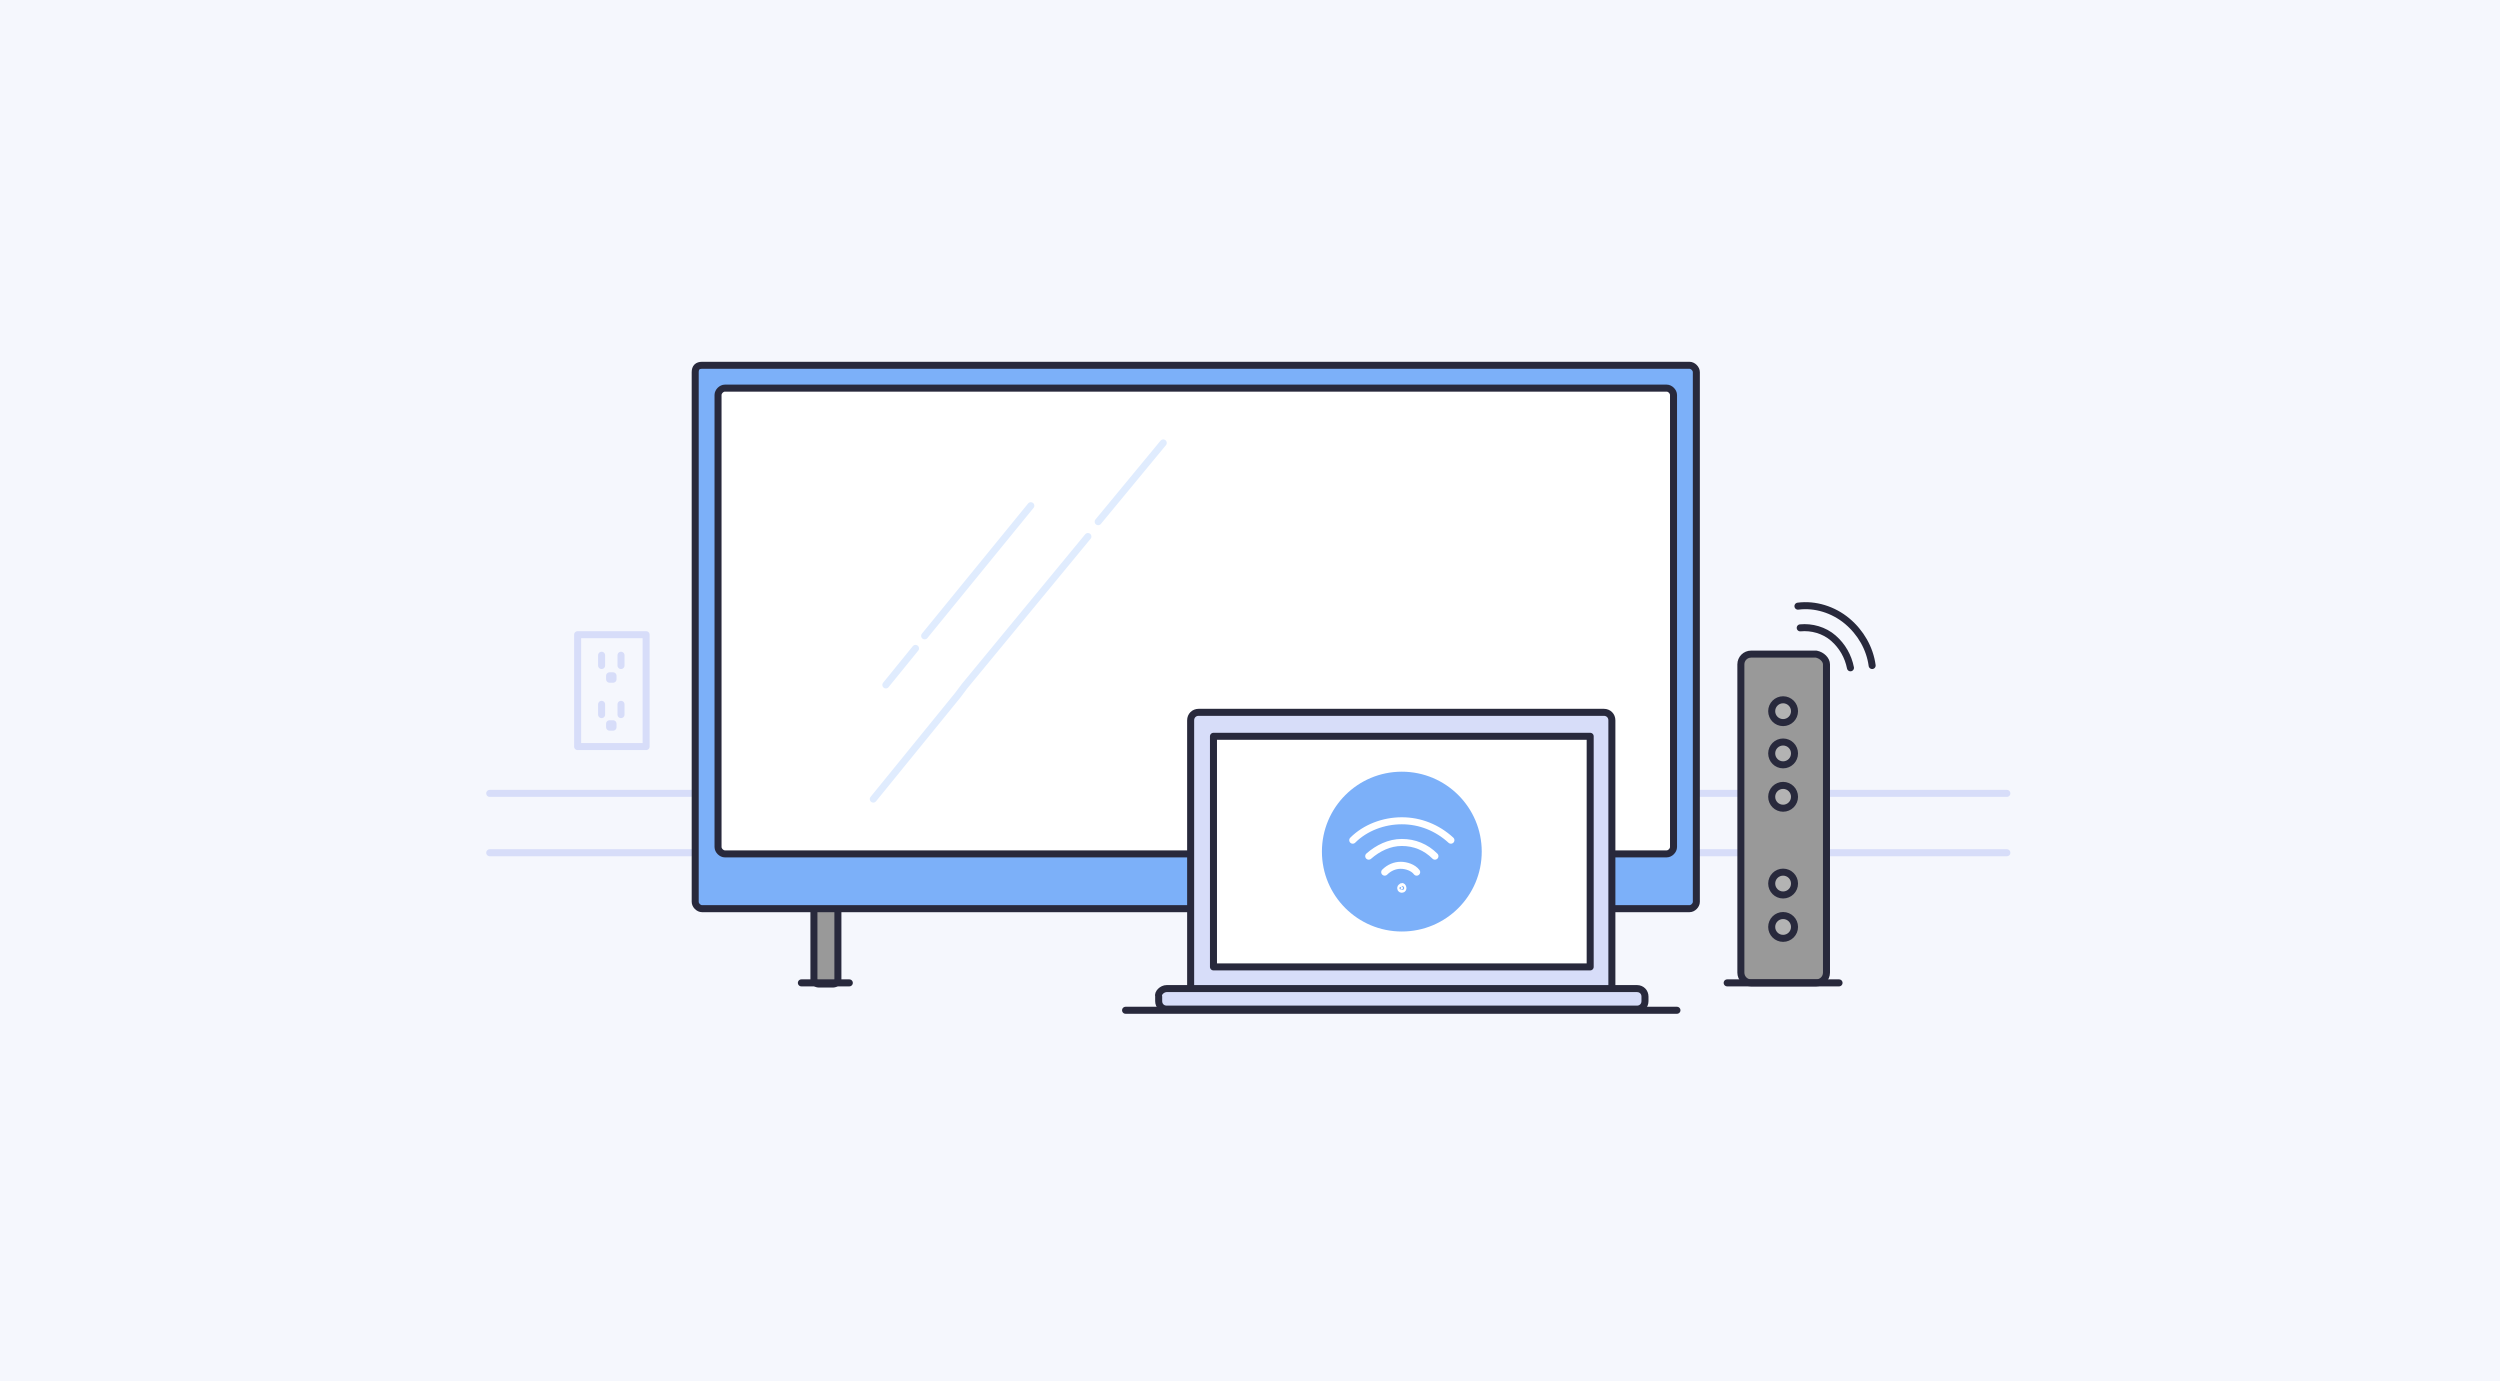 <?xml version="1.0" encoding="UTF-8"?>
<!-- Generator: Adobe Illustrator 28.0.0, SVG Export Plug-In . SVG Version: 6.00 Build 0)  -->
<svg xmlns="http://www.w3.org/2000/svg" xmlns:xlink="http://www.w3.org/1999/xlink" version="1.1" id="Layer_1" x="0px" y="0px" viewBox="0 0 219 121" style="enable-background:new 0 0 219 121;" xml:space="preserve">
<style type="text/css">
	.st0{fill:#F5F7FD;}
	.st1{fill:none;stroke:#D7DDF9;stroke-width:0.615;stroke-linecap:round;stroke-linejoin:round;}
	.st2{fill:#999999;stroke:#28293C;stroke-width:0.615;stroke-linejoin:round;}
	.st3{fill:#B3B3B3;stroke:#28293C;stroke-width:0.615;}
	.st4{fill:#7CB0F9;stroke:#28293C;stroke-width:0.615;}
	.st5{fill:none;stroke:#28293C;stroke-width:0.615;stroke-linecap:round;}
	.st6{fill:#FFFFFF;stroke:#28293C;stroke-width:0.615;}
	.st7{fill:none;stroke:#E0ECFE;stroke-width:0.615;stroke-linecap:round;stroke-linejoin:round;}
	.st8{fill:#D7DDF9;stroke:#28293C;stroke-width:0.615;}
	.st9{fill:#FFFFFF;stroke:#28293C;stroke-width:0.615;stroke-linejoin:round;}
	.st10{fill:#D7DDF9;stroke:#28293C;stroke-width:0.615;stroke-linejoin:round;}
	.st11{fill:none;stroke:#28293C;stroke-width:0.615;stroke-linecap:round;stroke-linejoin:round;}
	.st12{fill:#7CB0F9;}
	.st13{fill:none;stroke:#FFFFFF;stroke-width:0.615;stroke-linecap:round;stroke-linejoin:round;}
	.st14{fill:#FFFFFF;stroke:#FFFFFF;stroke-width:0.615;}
</style>
<rect class="st0" width="219" height="121"></rect>
<g>
	<path class="st1" d="M42.9,74.7h132.9"></path>
	<path class="st1" d="M42.9,69.5h132.9"></path>
	<path class="st1" d="M56.6,55.6h-6v9.8h6V55.6z"></path>
	<path class="st1" d="M52.7,57.4v0.9"></path>
	<path class="st1" d="M54.4,57.4v0.9"></path>
	<path class="st1" d="M53.7,59.2h-0.3v0.3h0.3V59.2z"></path>
	<path class="st1" d="M52.7,61.7v0.9"></path>
	<path class="st1" d="M54.4,61.7v0.9"></path>
	<path class="st1" d="M53.7,63.4h-0.3v0.3h0.3V63.4z"></path>
	<path class="st2" d="M160,58.2v27c0,0.5-0.4,0.9-0.9,0.9h-5.7c-0.5,0-0.9-0.4-0.9-0.9v-27c0-0.5,0.4-0.9,0.9-0.9h5.7   C159.6,57.4,160,57.8,160,58.2z"></path>
	<circle class="st3" cx="156.2" cy="62.3" r="1"></circle>
	<circle class="st3" cx="156.2" cy="66" r="1"></circle>
	<circle class="st3" cx="156.2" cy="69.8" r="1"></circle>
	<circle class="st3" cx="156.2" cy="77.4" r="1"></circle>
	<circle class="st3" cx="156.2" cy="81.2" r="1"></circle>
	<path class="st2" d="M136.5,78.7h1.3c0.2,0,0.4,0.2,0.4,0.4v6.7c0,0.2-0.2,0.4-0.4,0.4h-1.3c-0.2,0-0.4-0.2-0.4-0.4V79   C136.2,78.8,136.3,78.7,136.5,78.7z"></path>
	<path class="st2" d="M71.7,78.7h1.3c0.2,0,0.4,0.2,0.4,0.4v6.7c0,0.2-0.2,0.4-0.4,0.4h-1.3c-0.2,0-0.4-0.2-0.4-0.4V79   C71.3,78.8,71.4,78.7,71.7,78.7z"></path>
	<path class="st4" d="M61.5,32H148c0.3,0,0.6,0.3,0.6,0.6V79c0,0.3-0.3,0.6-0.6,0.6H61.5c-0.3,0-0.6-0.3-0.6-0.6V32.6   C60.9,32.2,61.1,32,61.5,32z"></path>
	<path class="st5" d="M139.3,86.1h-4.2"></path>
	<path class="st6" d="M62.9,34.6c0-0.3,0.3-0.6,0.6-0.6H146c0.3,0,0.6,0.3,0.6,0.6v39.6c0,0.3-0.3,0.6-0.6,0.6H63.5   c-0.3,0-0.6-0.3-0.6-0.6V34.6z"></path>
	<path class="st7" d="M76.5,70l7.4-9.1l0.6-0.8L95.3,47 M101.9,38.8l-5.7,6.9"></path>
	<path class="st7" d="M90.3,44.3l-9.3,11.4 M77.6,60l2.6-3.2"></path>
	<path class="st5" d="M74.4,86.1h-4.2"></path>
	<path class="st8" d="M104.3,63.1c0-0.4,0.3-0.7,0.7-0.7h35.5c0.4,0,0.7,0.3,0.7,0.7v23.5c0,0.4-0.3,0.7-0.7,0.7H105   c-0.4,0-0.7-0.3-0.7-0.7V63.1z"></path>
	<rect x="106.3" y="64.5" class="st9" width="33" height="20.2"></rect>
	<path class="st10" d="M102.2,86.6h41.2c0.4,0,0.7,0.3,0.7,0.7v0.4c0,0.4-0.3,0.7-0.7,0.7h-41.2c-0.4,0-0.7-0.3-0.7-0.7v-0.4   C101.4,87,101.8,86.6,102.2,86.6z"></path>
	<path class="st5" d="M98.6,88.5h48.3"></path>
	<path class="st11" d="M157.7,55c1-0.1,2.1,0.2,2.9,0.9c0.8,0.7,1.3,1.6,1.5,2.6"></path>
	<path class="st11" d="M157.5,53.1c1.5-0.2,3.1,0.3,4.3,1.3c1.2,1,2,2.4,2.2,3.9"></path>
	<circle class="st12" cx="122.8" cy="74.6" r="7"></circle>
	<path class="st13" d="M121.3,76.4c0.4-0.4,0.9-0.6,1.4-0.6c0.5,0,1.1,0.2,1.4,0.6"></path>
	<path class="st13" d="M119.9,75c0.8-0.7,1.8-1.2,2.9-1.2s2.1,0.4,2.9,1.2"></path>
	<path class="st13" d="M118.5,73.6c1.1-1.1,2.7-1.7,4.3-1.7c1.6,0,3.1,0.6,4.3,1.7"></path>
	<path class="st14" d="M122.9,77.8c0,0.1-0.1,0.1-0.1,0.1c-0.1,0-0.1-0.1-0.1-0.1c0-0.1,0.1-0.1,0.1-0.1   C122.8,77.6,122.9,77.7,122.9,77.8z"></path>
	<path class="st5" d="M161.1,86.1h-9.8"></path>
</g>
</svg>
